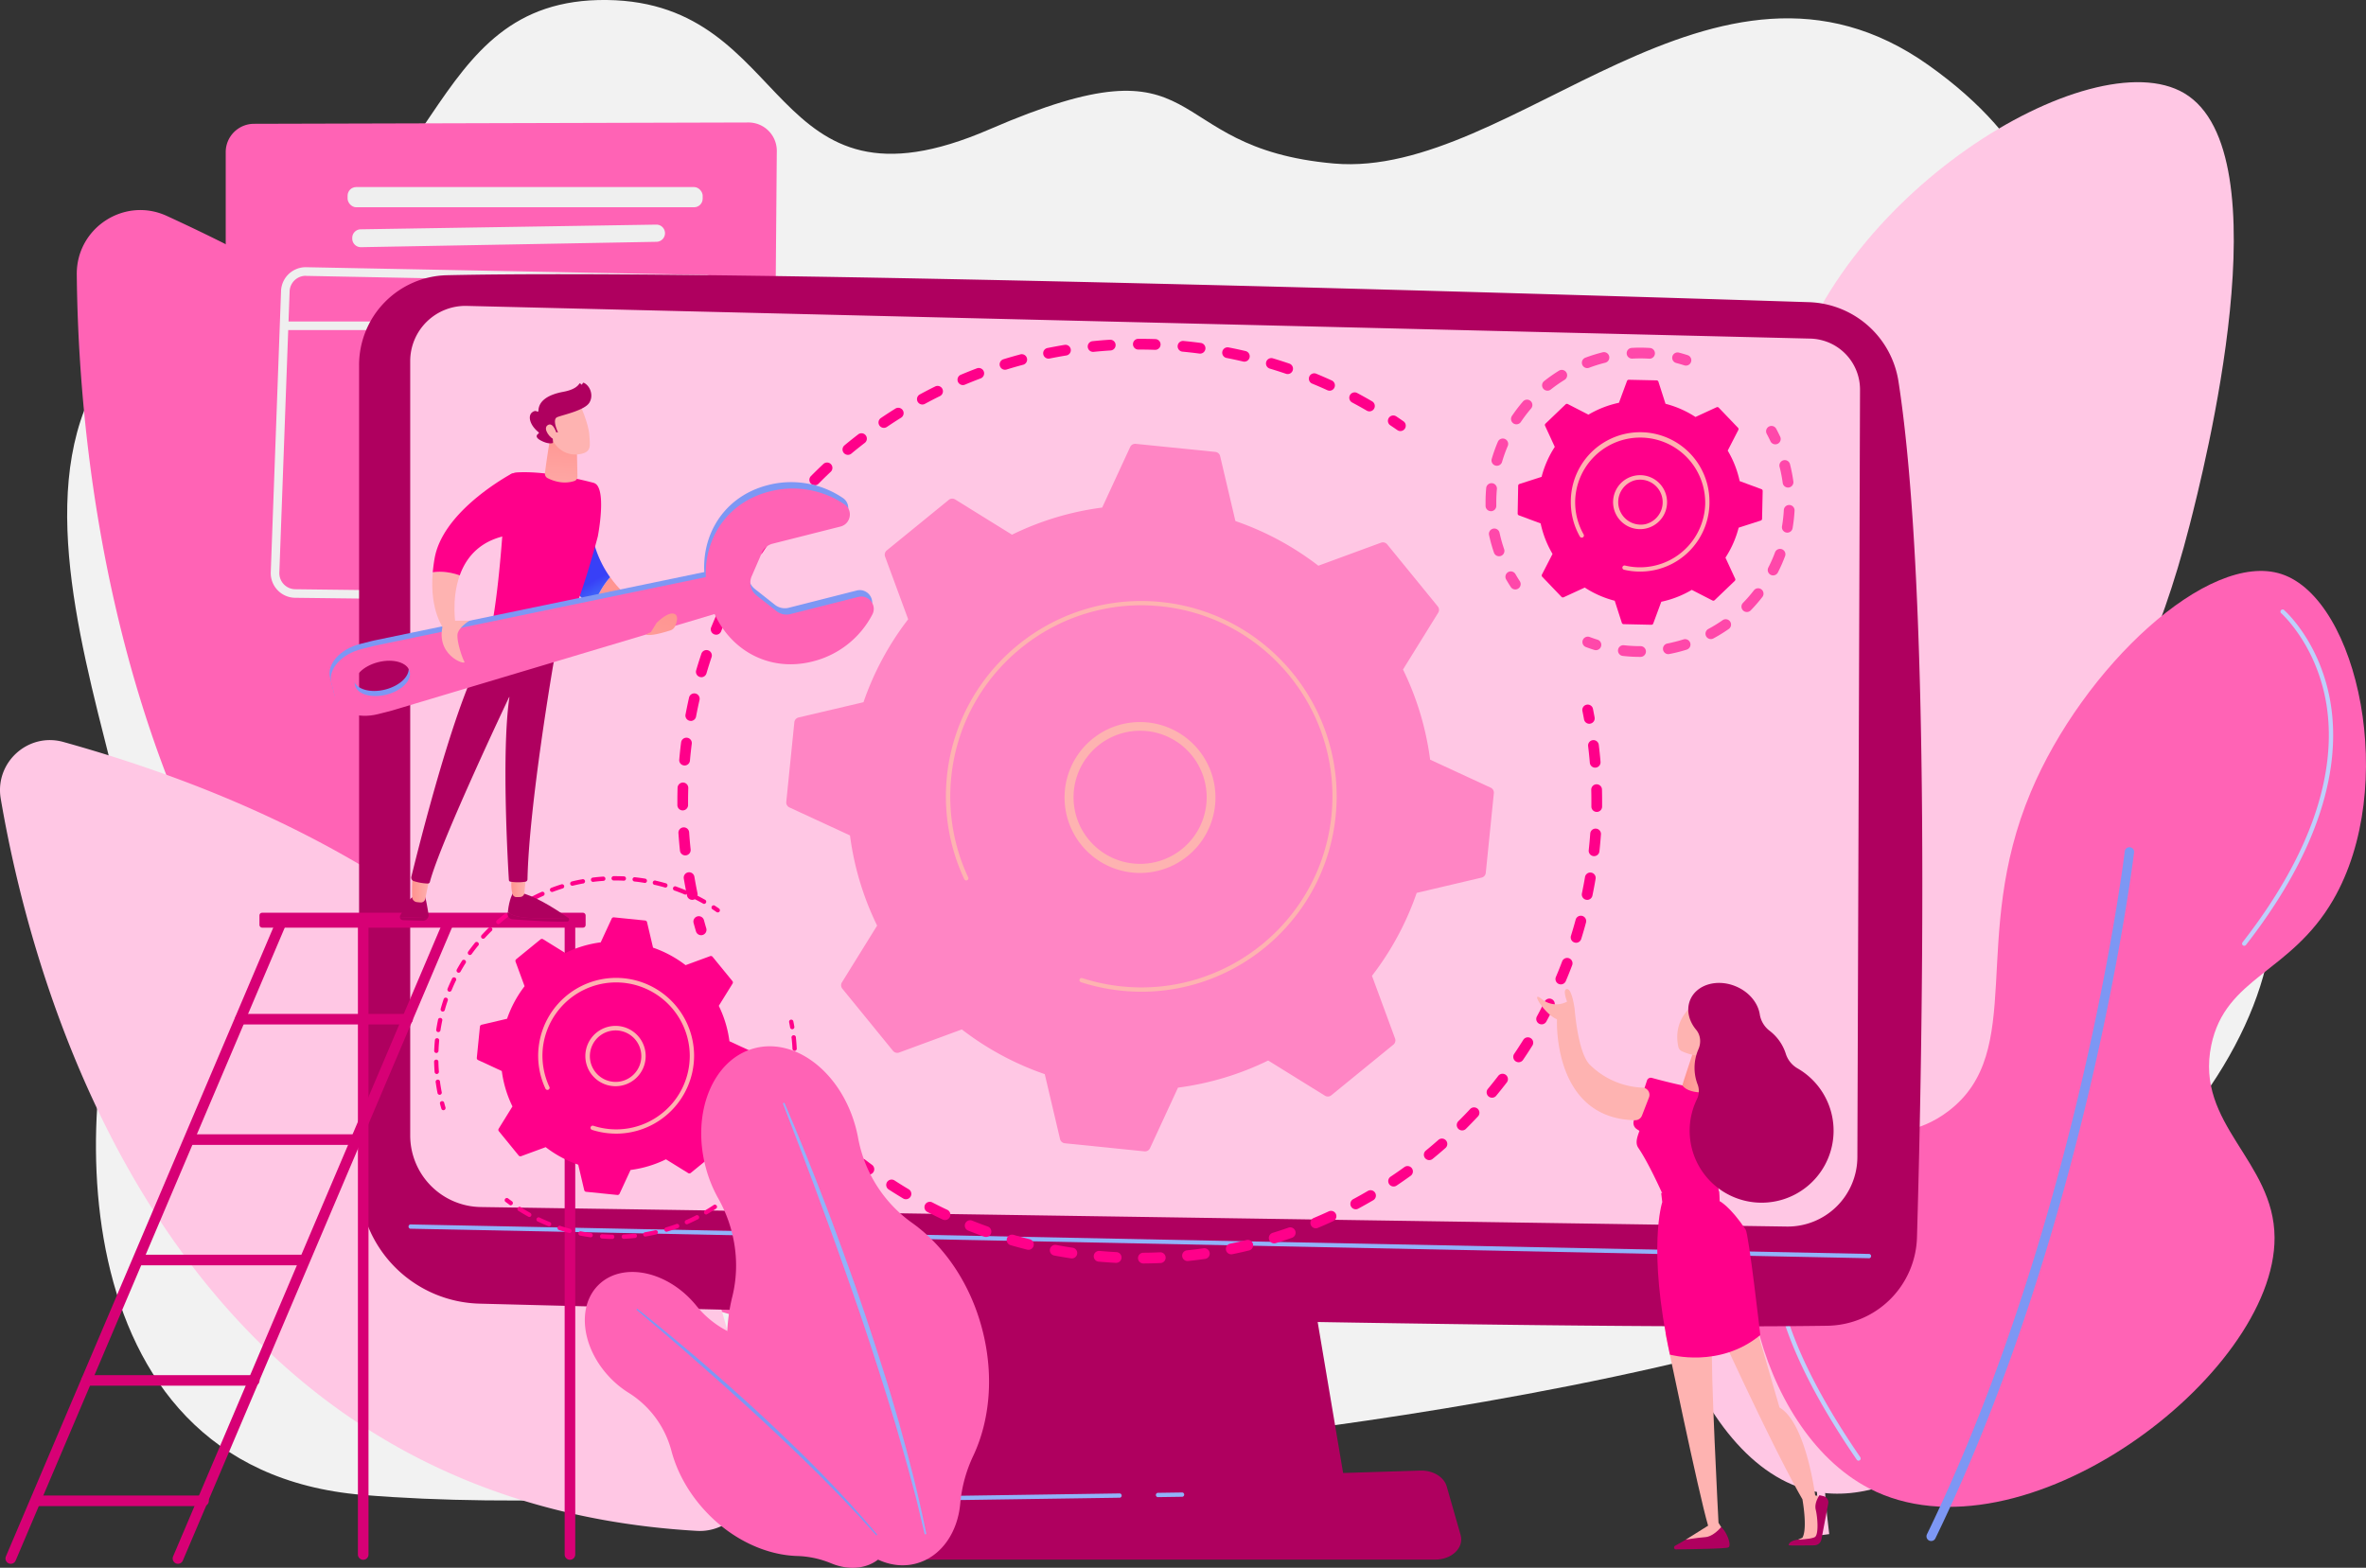 <svg xmlns="http://www.w3.org/2000/svg" xmlns:xlink="http://www.w3.org/1999/xlink" viewBox="0 0 2151.39 1425.72"><rect x="0" y="0" width="2151.39" height="1425.72" fill="#333333" stroke="none"/><defs><style>.cls-1{fill:#f2f2f2;}.cls-2{fill:#ff63b5;}.cls-3{fill:#ffc7e4;}.cls-4{fill:#7d97f4;}.cls-5{fill:#bdd0fb;}.cls-6{fill:#efefef;}.cls-7{fill:#af005f;}.cls-8{fill:#91b3fa;}.cls-9{fill:#d70075;}.cls-10{fill:#ff008a;}.cls-11{fill:#ff85c4;}.cls-12{fill:url(#linear-gradient);}.cls-13{fill:url(#linear-gradient-2);}.cls-14{fill:url(#linear-gradient-3);}.cls-15{opacity:0.64;}.cls-16{fill:url(#linear-gradient-4);}.cls-17{fill:url(#linear-gradient-5);}.cls-18{fill:url(#linear-gradient-6);}.cls-19{fill:url(#linear-gradient-7);}.cls-20{fill:url(#linear-gradient-8);}.cls-21{fill:url(#linear-gradient-9);}.cls-22{fill:url(#linear-gradient-10);}.cls-23{fill:url(#linear-gradient-11);}.cls-24{fill:url(#linear-gradient-12);}.cls-25{fill:url(#linear-gradient-13);}.cls-26{fill:url(#linear-gradient-14);}.cls-27{fill:url(#linear-gradient-15);}.cls-28{fill:url(#linear-gradient-16);}.cls-29{fill:url(#linear-gradient-17);}.cls-30{fill:url(#linear-gradient-18);}.cls-31{fill:url(#linear-gradient-19);}.cls-32{fill:url(#linear-gradient-20);}.cls-33{fill:url(#linear-gradient-21);}</style><linearGradient id="linear-gradient" x1="1399.6" y1="-239.18" x2="1259.6" y2="132.82" gradientUnits="userSpaceOnUse"><stop offset="0" stop-color="#ff928e"></stop><stop offset="1" stop-color="#feb3b1"></stop></linearGradient><linearGradient id="linear-gradient-2" x1="1400.24" y1="-238.94" x2="1260.24" y2="133.06" xlink:href="#linear-gradient"></linearGradient><linearGradient id="linear-gradient-3" x1="1818.21" y1="-840.96" x2="1682.21" y2="-300.96" xlink:href="#linear-gradient"></linearGradient><linearGradient id="linear-gradient-4" x1="1818.22" y1="-840.97" x2="1682.22" y2="-300.97" xlink:href="#linear-gradient"></linearGradient><linearGradient id="linear-gradient-5" x1="688.02" y1="264.39" x2="604.02" y2="720.39" xlink:href="#linear-gradient"></linearGradient><linearGradient id="linear-gradient-6" x1="688.37" y1="264.45" x2="604.36" y2="720.45" xlink:href="#linear-gradient"></linearGradient><linearGradient id="linear-gradient-7" x1="-5470.52" y1="527.79" x2="-5414.32" y2="676.72" gradientTransform="matrix(-1, 0, 0, 1, -4897.99, 0)" xlink:href="#linear-gradient"></linearGradient><linearGradient id="linear-gradient-8" x1="-5466.83" y1="576.47" x2="-5439.44" y2="526.95" gradientTransform="matrix(-1, 0, 0, 1, -4897.99, 0)" gradientUnits="userSpaceOnUse"><stop offset="0" stop-color="#53d8ff"></stop><stop offset="1" stop-color="#3840f7"></stop></linearGradient><linearGradient id="linear-gradient-9" x1="6870.85" y1="805.74" x2="6887.8" y2="805.74" gradientTransform="translate(-6496.2)" xlink:href="#linear-gradient"></linearGradient><linearGradient id="linear-gradient-10" x1="6960.65" y1="804.63" x2="6974.77" y2="804.63" gradientTransform="translate(-6496.2)" xlink:href="#linear-gradient"></linearGradient><linearGradient id="linear-gradient-11" x1="512.22" y1="386" x2="508.72" y2="470" xlink:href="#linear-gradient"></linearGradient><linearGradient id="linear-gradient-12" x1="6251.45" y1="-1723.61" x2="6275.95" y2="-1655.61" gradientTransform="translate(-6496.2)" xlink:href="#linear-gradient"></linearGradient><linearGradient id="linear-gradient-13" x1="6236.95" y1="-1718.39" x2="6261.45" y2="-1650.39" gradientTransform="translate(-6496.2)" xlink:href="#linear-gradient"></linearGradient><linearGradient id="linear-gradient-14" x1="-6629.43" y1="2410.08" x2="-6590.43" y2="2355.08" gradientTransform="matrix(-1, 0, 0, 1, -4897.99, 0)" xlink:href="#linear-gradient"></linearGradient><linearGradient id="linear-gradient-15" x1="-5510.04" y1="542.71" x2="-5453.85" y2="691.63" gradientTransform="matrix(-1, 0, 0, 1, -4897.99, 0)" xlink:href="#linear-gradient"></linearGradient><linearGradient id="linear-gradient-16" x1="-6618.77" y1="2417.64" x2="-6579.77" y2="2362.64" gradientTransform="matrix(-1, 0, 0, 1, -4897.99, 0)" xlink:href="#linear-gradient"></linearGradient><linearGradient id="linear-gradient-17" x1="1848.66" y1="934.24" x2="1770.65" y2="1057.25" xlink:href="#linear-gradient"></linearGradient><linearGradient id="linear-gradient-18" x1="1711.18" y1="909.61" x2="1636.17" y2="1080.63" xlink:href="#linear-gradient"></linearGradient><linearGradient id="linear-gradient-19" x1="59.62" y1="974.55" x2="90.65" y2="974.55" gradientTransform="translate(1470.1)" xlink:href="#linear-gradient"></linearGradient><linearGradient id="linear-gradient-20" x1="1597.12" y1="821.16" x2="1579.78" y2="865.16" xlink:href="#linear-gradient"></linearGradient><linearGradient id="linear-gradient-21" x1="1464.77" y1="805.64" x2="1459.44" y2="854.31" xlink:href="#linear-gradient"></linearGradient></defs><g id="Layer_2" data-name="Layer 2"><g id="Illustration"><path class="cls-1" d="M1033.37,1317.1s741.76-61.71,930.25-270.4,93-389.9-70.13-428.37-195.3-91.46-117.36-174.45,171.38-247-22.57-384.64S1376,163,1213,148.71,1104,29.09,899.71,117.62,723,2.08,551.85,0,407,196.92,220.2,252.49c-319.45,95-50.36,501.9-101.69,614.46s-73.2,468.84,211.22,492.51S1033.37,1317.1,1033.37,1317.1Z"></path><path class="cls-2" d="M69.81,249.59c2.19,228.1,65.25,832.22,660.57,962.91A57.78,57.78,0,0,0,800.07,1163c20.68-170.45,15.74-661.49-648.42-966.65C113.14,178.67,69.4,207.22,69.81,249.59Z"></path><path class="cls-3" d="M.67,726.3C30.77,903.24,155,1364.76,633.8,1392.18a45.47,45.47,0,0,0,48-47.13c-5.15-135-70.14-515.91-624.16-670.3C25.5,665.8-4.92,693.43.67,726.3Z"></path><path class="cls-3" d="M1649.82,1356.33c84.91,17,193.35-75.6,228.29-176.74,36-104.09-30-147.69-29.46-292.12.58-164.06,85.92-188.79,142.38-409.94,12.73-49.89,86.44-338.63-4.91-392.76-84.47-50-321.72,93.58-363.31,277.39-29.65,131.07,62,186.1,27,338.75-30.72,134-111.45,135.89-142.38,265.12C1469.79,1123.35,1538.32,1334,1649.82,1356.33Z"></path><path class="cls-3" d="M1656,1396.08c-22.89-176.77,21.77-449.48,63.26-647.13,44.92-214,95.91-388.54,96.42-390.28l7.07,2.07c-.51,1.74-51.43,176-96.29,389.77-41.37,197.08-85.91,468.89-63.15,644.62Z"></path><path class="cls-2" d="M1699.46,1353.44c-104.67-54.54-140.5-241.83-81-302.7,40.2-41.12,97.86,2.14,153.48-40.5,71-54.43,18.78-157,74.61-289.9,47.51-113.15,161.49-220.22,228.09-198.25,69.71,23,106.43,193.62,46.89,296.3-38.72,66.78-98,70.06-110.84,132.17-14.92,72.06,57.16,104.93,57.55,174.79C2069,1250.85,1837.94,1425.59,1699.46,1353.44Z"></path><path class="cls-4" d="M1756,1401.4a4.25,4.25,0,0,1-3.83-6.12c138.77-286,179.46-617.68,179.86-621a4.26,4.26,0,1,1,8.46,1c-.39,3.33-41.26,336.48-180.65,623.71A4.27,4.27,0,0,1,1756,1401.4Z"></path><path class="cls-5" d="M2040.66,860.1a1.95,1.95,0,0,1-1.54-3.15c79.38-101.89,84.54-178,74.89-223.89-10.41-49.53-39.73-75.37-40-75.63a2,2,0,0,1,2.56-2.95c1.24,1.08,30.61,27,41.29,77.78,9.82,46.7,4.67,124-75.63,227.09A2,2,0,0,1,2040.66,860.1Z"></path><path class="cls-5" d="M1690,1328.38a2,2,0,0,1-1.62-.84c-67.29-98.22-90.25-174.11-68.22-225.55,19.58-45.71,69-54.22,69.52-54.3a2,2,0,1,1,.63,3.85c-.48.08-47.87,8.29-66.57,52-21.44,50.13,1.39,124.74,67.87,221.75a2,2,0,0,1-1.61,3.05Z"></path><path class="cls-2" d="M677,594.68h-446a25.75,25.75,0,0,1-25.75-25.75V138.34A25.74,25.74,0,0,1,231,112.59l449.52-1.21a25.75,25.75,0,0,1,25.82,25.89l-3.57,431.8A25.74,25.74,0,0,1,677,594.68Z"></path><path class="cls-2" d="M655.15,144.34l-398.76,2.45a26.13,26.13,0,0,0-26,26.25l2.78,362.16a26.14,26.14,0,0,0,25.65,26l387.44,7.07a26.13,26.13,0,0,0,26.6-25.76l8.54-371.68A26.13,26.13,0,0,0,655.15,144.34Z"></path><rect class="cls-6" x="316.07" y="170.11" width="322.87" height="18.38" rx="7.82"></rect><path class="cls-6" d="M604.66,212.5h0a7.82,7.82,0,0,1-7.66,7.4l-268.7,4.89a7.82,7.82,0,0,1-8-7.81v-.64a7.8,7.8,0,0,1,7.69-7.81l268.7-4.26A7.81,7.81,0,0,1,604.66,212.5Z"></path><path class="cls-6" d="M632.08,548h-.27l-363.42-4.37a22.45,22.45,0,0,1-22.2-22.89L255.54,265a22.47,22.47,0,0,1,22.9-22l362.8,7.06a22.5,22.5,0,0,1,22,22.86V273l-8.72,253A22.52,22.52,0,0,1,632.08,548ZM278,250.82a14.66,14.66,0,0,0-14.65,14.38L254,521a14.65,14.65,0,0,0,14.48,14.86l363.43,4.36a14.63,14.63,0,0,0,14.83-14.39l8.72-253a14.67,14.67,0,0,0-14.37-14.88l-362.8-7.06Z"></path><path class="cls-6" d="M654.66,300.16H258.86a3.91,3.91,0,1,1,0-7.81h395.8a3.91,3.91,0,0,1,0,7.81Z"></path><polygon class="cls-7" points="883.14 1070.35 850.93 1359.21 1224.6 1359.21 1175.93 1070.35 883.14 1070.35"></polygon><path class="cls-7" d="M1305.09,1418.31H758.2c-14.86,0-26-10.58-23.15-21.94l7-27.75c2.11-8.35,11.29-14.48,22.2-14.82l527.23-16.45c11.39-.36,21.48,5.69,24,14.37l12.65,44.2C1331.4,1407.41,1320.19,1418.31,1305.09,1418.31Z"></path><path class="cls-7" d="M326.51,332v741.14a112.44,112.44,0,0,0,109.54,112.4c270.7,7,967.91,23.9,1225.6,20.1a82.73,82.73,0,0,0,81.45-80.37c5-172.17,13-586.2-16.83-778.42a85.13,85.13,0,0,0-81.4-72.05c-226.81-7.26-980.9-30.3-1238.46-24.51A81.71,81.71,0,0,0,326.51,332Z"></path><path class="cls-3" d="M373,328.41v704.14a65.14,65.14,0,0,0,64.17,65.13l1187.39,17.75a63.39,63.39,0,0,0,64.34-63.15l2.41-697.84a46.36,46.36,0,0,0-45.24-46.52L424.48,278.19A50.24,50.24,0,0,0,373,328.41Z"></path><path class="cls-8" d="M1699.74,1144.25h0L373,1117.39a2,2,0,0,1,.08-3.9l1326.72,26.85a2,2,0,0,1,0,3.91Z"></path><path class="cls-8" d="M1052.6,1361.49a2,2,0,0,1,0-3.91l22.6-.33h0a2,2,0,0,1,0,3.91l-22.59.33Z"></path><path class="cls-8" d="M755.3,1403.18a1.63,1.63,0,0,1-.31,0,2,2,0,0,1-1.62-2.23l3.22-20.19a22.69,22.69,0,0,1,22.11-19.14l239.63-3.51a2,2,0,0,1,.06,3.91l-239.63,3.5a18.8,18.8,0,0,0-18.31,15.86l-3.22,20.18A2,2,0,0,1,755.3,1403.18Z"></path><path class="cls-9" d="M518.25,1418.47a4.82,4.82,0,0,1-4.81-4.81V838.31a4.82,4.82,0,0,1,9.63,0v575.35A4.82,4.82,0,0,1,518.25,1418.47Z"></path><path class="cls-9" d="M330.27,1418.47a4.82,4.82,0,0,1-4.82-4.81V838.31a4.82,4.82,0,0,1,9.63,0v575.35A4.81,4.81,0,0,1,330.27,1418.47Z"></path><path class="cls-9" d="M9.79,1422.12a4.83,4.83,0,0,1-4.43-6.7l246.15-579a4.81,4.81,0,1,1,8.86,3.77l-246.15,579A4.81,4.81,0,0,1,9.79,1422.12Z"></path><path class="cls-9" d="M161.83,1422.12a4.83,4.83,0,0,1-4.43-6.7l246.15-579a4.81,4.81,0,1,1,8.86,3.77l-246.15,579A4.81,4.81,0,0,1,161.83,1422.12Z"></path><rect class="cls-9" x="235.92" y="830.04" width="296.59" height="13.57" rx="2.35"></rect><path class="cls-9" d="M370.79,931.66H218.3a4.82,4.82,0,0,1,0-9.63H370.79a4.82,4.82,0,0,1,0,9.63Z"></path><rect class="cls-9" x="171.51" y="1031.53" width="152.49" height="9.63"></rect><rect class="cls-9" x="126.22" y="1141.04" width="152.49" height="9.63"></rect><path class="cls-9" d="M231.2,1260.16H78.71a4.81,4.81,0,1,1,0-9.62H231.2a4.81,4.81,0,1,1,0,9.62Z"></path><path class="cls-9" d="M185.28,1369.67H32.79a4.82,4.82,0,0,1,0-9.63H185.28a4.82,4.82,0,0,1,0,9.63Z"></path><path class="cls-10" d="M637.52,850.48a4.88,4.88,0,0,1-4.68-3.51c-.75-2.52-1.46-5.05-2.16-7.6a4.88,4.88,0,0,1,9.42-2.57c.68,2.48,1.38,5,2.11,7.42a4.9,4.9,0,0,1-3.31,6.06A4.75,4.75,0,0,1,637.52,850.48Z"></path><path class="cls-10" d="M629.47,818.33a4.89,4.89,0,0,1-4.78-3.89c-1.07-5.14-2.05-10.36-2.92-15.51a4.88,4.88,0,1,1,9.63-1.63c.85,5,1.81,10.13,2.85,15.15a4.92,4.92,0,0,1-4.78,5.88Zm-6.34-40.43a4.88,4.88,0,0,1-4.85-4.37c-.56-5.2-1-10.49-1.38-15.72a4.89,4.89,0,1,1,9.75-.67c.35,5.11.8,10.28,1.34,15.36a4.89,4.89,0,0,1-4.34,5.37ZM620.81,737a4.88,4.88,0,0,1-4.88-4.85c0-1.07,0-2.14,0-3.2,0-4.17.06-8.4.18-12.58a4.94,4.94,0,0,1,5-4.73,4.88,4.88,0,0,1,4.74,5c-.12,4.08-.19,8.21-.19,12.29,0,1,0,2.09,0,3.13a4.89,4.89,0,0,1-4.85,4.92Zm1.69-40.89-.44,0a4.88,4.88,0,0,1-4.43-5.3c.47-5.22,1-10.49,1.7-15.68a4.88,4.88,0,1,1,9.69,1.23c-.65,5.07-1.21,10.22-1.66,15.32A4.89,4.89,0,0,1,622.5,696.15Zm5.63-40.52a4.76,4.76,0,0,1-.91-.09,4.88,4.88,0,0,1-3.89-5.7c1-5.14,2.06-10.33,3.22-15.44a4.88,4.88,0,1,1,9.52,2.17c-1.14,5-2.2,10.07-3.14,15.08A4.9,4.9,0,0,1,628.13,655.63Zm9.58-39.77a5.12,5.12,0,0,1-1.38-.2,4.89,4.89,0,0,1-3.3-6.06c1.47-5,3.07-10.09,4.73-15.05a4.88,4.88,0,1,1,9.26,3.1c-1.63,4.85-3.18,9.79-4.62,14.7A4.9,4.9,0,0,1,637.71,615.86Zm13.47-38.64a4.87,4.87,0,0,1-4.52-6.71c2-4.87,4.06-9.77,6.22-14.55a4.88,4.88,0,1,1,8.9,4c-2.1,4.67-4.15,9.45-6.07,14.2A4.89,4.89,0,0,1,651.18,577.22Zm17.27-37.17a4.75,4.75,0,0,1-2.27-.57,4.87,4.87,0,0,1-2-6.59c2.44-4.64,5-9.3,7.63-13.85a4.88,4.88,0,0,1,8.46,4.87c-2.56,4.44-5.06,9-7.45,13.53A4.88,4.88,0,0,1,668.45,540.05Zm20.85-35.27a4.88,4.88,0,0,1-4.07-7.57c2.88-4.37,5.89-8.75,8.95-13a4.88,4.88,0,0,1,7.94,5.68c-3,4.17-5.93,8.45-8.74,12.72A4.89,4.89,0,0,1,689.3,504.78Zm24.22-33a4.89,4.89,0,0,1-3.79-8c3.3-4.07,6.72-8.13,10.18-12.07a4.88,4.88,0,1,1,7.35,6.43c-3.38,3.86-6.73,7.82-10,11.79A4.86,4.86,0,0,1,713.52,471.76Zm27.34-30.48a4.88,4.88,0,0,1-3.48-8.32c3.7-3.73,7.5-7.43,11.31-11a4.88,4.88,0,1,1,6.68,7.12c-3.72,3.49-7.44,7.11-11,10.75A4.87,4.87,0,0,1,740.86,441.28ZM771,413.64a4.88,4.88,0,0,1-3.12-8.64c4-3.35,8.18-6.66,12.32-9.85a4.89,4.89,0,1,1,5.95,7.75c-4,3.11-8.09,6.34-12,9.61A4.83,4.83,0,0,1,771,413.64Zm32.72-24.55a4.88,4.88,0,0,1-2.74-8.93c4.34-2.94,8.78-5.83,13.22-8.59a4.88,4.88,0,0,1,5.16,8.29c-4.33,2.7-8.67,5.52-12.91,8.39A4.92,4.92,0,0,1,803.75,389.09Zm441.5-15a4.86,4.86,0,0,1-2.45-.67c-4.42-2.57-9-5.09-13.47-7.5a4.89,4.89,0,0,1,4.6-8.62c4.62,2.47,9.26,5.05,13.78,7.69a4.88,4.88,0,0,1-2.46,9.1ZM838.7,367.86a4.88,4.88,0,0,1-2.33-9.17c4.61-2.5,9.31-4.94,14-7.25a4.88,4.88,0,1,1,4.32,8.76c-4.56,2.25-9.16,4.63-13.66,7.07A4.88,4.88,0,0,1,838.7,367.86Zm370.21-12.58a4.89,4.89,0,0,1-2-.44c-4.63-2.12-9.39-4.18-14.14-6.13a4.89,4.89,0,0,1,3.72-9c4.86,2,9.73,4.12,14.48,6.29a4.88,4.88,0,0,1-2,9.32Zm-333.37-5.1a4.88,4.88,0,0,1-1.89-9.38c4.8-2,9.72-4,14.62-5.83a4.88,4.88,0,1,1,3.44,9.14c-4.78,1.8-9.58,3.71-14.28,5.69A4.83,4.83,0,0,1,875.54,350.18Zm295.34-10a4.8,4.8,0,0,1-1.57-.27c-4.85-1.65-9.79-3.23-14.68-4.7a4.88,4.88,0,1,1,2.8-9.35c5,1.5,10.07,3.12,15,4.81a4.89,4.89,0,0,1-1.58,9.51Zm-257-3.93a4.88,4.88,0,0,1-1.44-9.55c5-1.55,10.12-3,15.16-4.37a4.89,4.89,0,1,1,2.52,9.44c-4.92,1.31-9.9,2.74-14.8,4.26A4.85,4.85,0,0,1,913.93,336.23Zm217.62-7.36a4.76,4.76,0,0,1-1.12-.13c-5-1.16-10-2.25-15.08-3.23a4.88,4.88,0,1,1,1.87-9.58c5.15,1,10.34,2.11,15.43,3.31a4.88,4.88,0,0,1-1.1,9.63Zm-178-2.75a4.88,4.88,0,0,1-1-9.67c5.13-1,10.36-2,15.52-2.84a4.88,4.88,0,1,1,1.58,9.64c-5.05.82-10.15,1.75-15.16,2.77A4.57,4.57,0,0,1,953.57,326.12Zm137.71-4.6a4.82,4.82,0,0,1-.65,0c-5.06-.67-10.21-1.26-15.32-1.74a4.88,4.88,0,0,1,.92-9.72c5.23.49,10.51,1.09,15.69,1.78a4.88,4.88,0,0,1-.64,9.72ZM994,320a4.88,4.88,0,0,1-.49-9.74c5.19-.53,10.48-1,15.72-1.3a4.88,4.88,0,0,1,.62,9.75c-5.12.32-10.29.75-15.36,1.26A4,4,0,0,1,994,320Zm56.46-1.86h-.17c-4.78-.16-9.61-.25-14.36-.25h-1.06a4.89,4.89,0,0,1,0-9.77H1036c4.86,0,9.81.09,14.7.25a4.89,4.89,0,0,1-.17,9.77Z"></path><path class="cls-10" d="M1273.36,392a4.87,4.87,0,0,1-2.78-.88q-3.16-2.19-6.38-4.34a4.88,4.88,0,1,1,5.43-8.12q3.28,2.19,6.52,4.45a4.88,4.88,0,0,1-2.79,8.89Z"></path><path class="cls-10" d="M1445.16,658.2a4.88,4.88,0,0,1-4.8-4c-.46-2.53-.95-5.06-1.46-7.57a4.88,4.88,0,1,1,9.57-2c.52,2.58,1,5.16,1.5,7.76a4.88,4.88,0,0,1-3.93,5.68A4.37,4.37,0,0,1,1445.16,658.2Z"></path><path class="cls-10" d="M1039.67,1149a4.88,4.88,0,0,1,0-9.76c5,0,10.12-.17,15.15-.39a4.88,4.88,0,1,1,.43,9.76c-5.15.22-10.37.36-15.51.39Zm-24.93-.57h-.26c-2.37-.13-4.74-.27-7.12-.44-2.8-.19-5.6-.41-8.38-.66a4.88,4.88,0,1,1,.87-9.73q4.08.36,8.19.65,3.48.24,7,.42a4.88,4.88,0,0,1-.25,9.76Zm65.13-1.65a4.88,4.88,0,0,1-.5-9.74c5-.52,10.08-1.14,15.05-1.85a4.88,4.88,0,1,1,1.37,9.67c-5.09.72-10.27,1.36-15.41,1.89Zm-105.23-2.37a4.37,4.37,0,0,1-.72-.06c-5.12-.76-10.28-1.63-15.32-2.57a4.88,4.88,0,1,1,1.8-9.6c4.92.92,10,1.77,15,2.51a4.89,4.89,0,0,1-.72,9.72Zm145-3.74a4.88,4.88,0,0,1-1-9.67c4.94-1,9.91-2.12,14.8-3.31a4.88,4.88,0,0,1,2.3,9.49c-5,1.22-10.09,2.36-15.15,3.39A4.73,4.73,0,0,1,1119.67,1140.68Zm-184.54-4.13a4.89,4.89,0,0,1-1.19-.14c-5-1.26-10.06-2.62-15-4.05a4.88,4.88,0,1,1,2.72-9.38c4.82,1.4,9.75,2.73,14.65,4a4.88,4.88,0,0,1-1.18,9.62Zm223.56-5.84a4.88,4.88,0,0,1-1.44-9.55c4.8-1.48,9.64-3.06,14.37-4.72a4.88,4.88,0,1,1,3.22,9.22c-4.85,1.69-9.8,3.32-14.71,4.84A5.17,5.17,0,0,1,1158.69,1130.71Zm-262.13-5.82a5,5,0,0,1-1.64-.28c-4.85-1.73-9.74-3.58-14.53-5.49a4.88,4.88,0,0,1,3.62-9.07c4.68,1.87,9.45,3.67,14.19,5.36a4.88,4.88,0,0,1-1.64,9.48Zm299.92-7.87a4.88,4.88,0,0,1-1.88-9.39c4.63-1.93,9.29-4,13.85-6.1a4.89,4.89,0,0,1,4.1,8.87c-4.67,2.16-9.44,4.26-14.18,6.24A4.87,4.87,0,0,1,1196.48,1117Zm-337.16-7.5a5,5,0,0,1-2.08-.46c-4.67-2.2-9.36-4.52-13.92-6.88a4.88,4.88,0,1,1,4.48-8.67c4.46,2.3,9,4.56,13.6,6.71a4.88,4.88,0,0,1-2.08,9.3Zm373.47-9.8a4.89,4.89,0,0,1-2.31-9.19c4.43-2.38,8.87-4.87,13.21-7.41a4.88,4.88,0,1,1,4.93,8.42c-4.44,2.6-9,5.16-13.52,7.6A4.92,4.92,0,0,1,1232.79,1099.72Zm-409-9.12a4.87,4.87,0,0,1-2.5-.69c-4.42-2.64-8.86-5.4-13.19-8.2a4.88,4.88,0,0,1,5.31-8.2c4.23,2.74,8.56,5.44,12.88,8a4.88,4.88,0,0,1-2.5,9.08ZM1267.28,1079a4.89,4.89,0,0,1-2.72-9c4.17-2.78,8.35-5.7,12.44-8.66a4.88,4.88,0,1,1,5.72,7.92c-4.18,3-8.46,6-12.73,8.86A4.85,4.85,0,0,1,1267.28,1079Zm32.33-24a4.88,4.88,0,0,1-3.09-8.66c3.88-3.18,7.77-6.49,11.55-9.83a4.89,4.89,0,0,1,6.46,7.33c-3.87,3.41-7.85,6.8-11.83,10.05A4.81,4.81,0,0,1,1299.61,1055Zm29.9-27a4.89,4.89,0,0,1-3.45-8.35c3.58-3.55,7.13-7.22,10.56-10.89a4.89,4.89,0,1,1,7.14,6.67c-3.52,3.76-7.15,7.51-10.81,11.15A4.85,4.85,0,0,1,1329.51,1028Zm27.16-29.75a4.89,4.89,0,0,1-3.76-8c3.22-3.89,6.4-7.88,9.46-11.87a4.89,4.89,0,0,1,7.75,6c-3.13,4.08-6.39,8.17-9.69,12.15A4.9,4.9,0,0,1,1356.67,998.26ZM1380.84,966a4.89,4.89,0,0,1-4-7.62c2.83-4.18,5.61-8.47,8.28-12.74a4.88,4.88,0,0,1,8.28,5.17c-2.72,4.37-5.57,8.76-8.47,13A4.86,4.86,0,0,1,1380.84,966Zm20.94-34.46a4.88,4.88,0,0,1-4.28-7.21c2.4-4.43,4.75-9,7-13.49a4.88,4.88,0,0,1,8.75,4.34c-2.3,4.63-4.71,9.28-7.17,13.81A4.89,4.89,0,0,1,1401.78,931.55Zm17.5-36.35a4.87,4.87,0,0,1-4.5-6.78c2-4.65,3.87-9.4,5.66-14.12a4.88,4.88,0,0,1,9.13,3.46c-1.83,4.84-3.78,9.7-5.79,14.46A4.89,4.89,0,0,1,1419.28,895.2Zm13.85-37.86a4.88,4.88,0,0,1-4.66-6.33c1.5-4.81,2.92-9.71,4.24-14.56a4.88,4.88,0,1,1,9.42,2.55c-1.34,5-2.8,10-4.34,14.91A4.88,4.88,0,0,1,1433.13,857.34Zm10.09-39a4.88,4.88,0,0,1-4.79-5.87c1-4.94,2-10,2.81-14.91a4.88,4.88,0,0,1,9.63,1.63c-.86,5.07-1.83,10.21-2.88,15.26A4.88,4.88,0,0,1,1443.22,818.36Zm6.26-39.78-.53,0a4.89,4.89,0,0,1-4.33-5.38c.54-5,1-10.06,1.37-15.1a4.88,4.88,0,0,1,9.74.7c-.37,5.16-.84,10.36-1.4,15.46A4.88,4.88,0,0,1,1449.48,778.58Zm2.43-40.2h-.06a4.88,4.88,0,0,1-4.82-4.94c0-1.77,0-3.54,0-5.3q0-4.95-.12-9.88a4.88,4.88,0,0,1,9.76-.23q.12,5,.12,10.11c0,1.81,0,3.61,0,5.42A4.89,4.89,0,0,1,1451.91,738.38Zm-1.43-40.25a4.88,4.88,0,0,1-4.86-4.48c-.42-5-.94-10.09-1.55-15.09a4.88,4.88,0,1,1,9.69-1.17c.63,5.11,1.16,10.31,1.59,15.44a4.89,4.89,0,0,1-4.46,5.28Z"></path><path class="cls-10" d="M790.07,1068.21a4.91,4.91,0,0,1-2.9-1q-3.18-2.35-6.31-4.75a4.88,4.88,0,0,1,5.94-7.75c2,1.56,4.1,3.11,6.17,4.63a4.89,4.89,0,0,1-2.9,8.82Z"></path><path class="cls-11" d="M812,955.63a5,5,0,0,0,5.59,1.53l57-21A264.59,264.59,0,0,0,950,976.83l13.9,59.05a5,5,0,0,0,4.35,3.82l72.44,7.34a5,5,0,0,0,5-2.87l25.46-55.07a264.54,264.54,0,0,0,82-24.67l51.62,32a5,5,0,0,0,5.78-.37L1267,950a5,5,0,0,0,1.53-5.59l-21-57A264.31,264.31,0,0,0,1288.19,812l59-13.9a5,5,0,0,0,3.82-4.35l7.34-72.44a5,5,0,0,0-2.87-5l-55.07-25.46a264,264,0,0,0-24.67-82l32-51.62a5,5,0,0,0-.38-5.77l-46-56.42a5,5,0,0,0-5.58-1.53l-57,20.95a264.81,264.81,0,0,0-75.43-40.62l-13.89-59.05a5,5,0,0,0-4.35-3.82l-72.45-7.34a5,5,0,0,0-5,2.87l-25.45,55.07a264,264,0,0,0-82,24.67L868.51,454.2a5,5,0,0,0-5.78.37l-56.42,46a5,5,0,0,0-1.52,5.59l21,57a264.31,264.31,0,0,0-40.62,75.43l-59.06,13.89a5,5,0,0,0-3.82,4.36l-7.33,72.44a5,5,0,0,0,2.87,5l55.06,25.46a264.54,264.54,0,0,0,24.67,82l-32,51.61a5,5,0,0,0,.38,5.78Z"></path><path class="cls-12" d="M1036.51,793.86a68.61,68.61,0,1,1,10.14-.74h0A69.49,69.49,0,0,1,1036.51,793.86Zm.27-129.33a61.87,61.87,0,0,0-9,.66,60.53,60.53,0,1,0,9-.66Z"></path><path class="cls-13" d="M1037.9,901.88a180,180,0,0,1-18-.92h0a179.09,179.09,0,0,1-37-7.76,2,2,0,0,1-1.35-1.85,1.81,1.81,0,0,1,.1-.61,2,2,0,0,1,2.46-1.25,174.66,174.66,0,0,0,36.21,7.58c95.33,9.66,180.71-60,190.37-155.34a175.75,175.75,0,0,0,.89-17.68c0-88-66.86-163.64-156.24-172.7-95.34-9.65-180.72,60-190.37,155.35A173.82,173.82,0,0,0,880.41,798a1.87,1.87,0,0,1,.19.83,2,2,0,0,1-3.72.83A177.63,177.63,0,0,1,861,706.31c9.87-97.46,97.2-168.7,194.65-158.84,91.39,9.26,159.74,86.62,159.76,176.58a177.8,177.8,0,0,1-.92,18.07C1205.26,833.52,1127.87,901.88,1037.9,901.88Z"></path><path class="cls-10" d="M1421.84,543.15l19.17-8.83a91.64,91.64,0,0,0,27.25,12l6.45,20.08a1.73,1.73,0,0,0,1.61,1.21l25.31.55a1.73,1.73,0,0,0,1.66-1.14l7.31-19.78a92.11,92.11,0,0,0,27.75-10.81l18.77,9.65a1.73,1.73,0,0,0,2-.29l18.28-17.51a1.74,1.74,0,0,0,.38-2l-8.83-19.16a91.93,91.93,0,0,0,12-27.26l20.09-6.45a1.73,1.73,0,0,0,1.2-1.61l.55-25.31a1.73,1.73,0,0,0-1.14-1.66l-19.78-7.31A92.11,92.11,0,0,0,1571,409.79l9.65-18.77a1.73,1.73,0,0,0-.29-2l-17.51-18.28a1.74,1.74,0,0,0-2-.37l-19.16,8.83a91.7,91.7,0,0,0-27.26-12l-6.44-20.08a1.75,1.75,0,0,0-1.62-1.21l-25.31-.55a1.74,1.74,0,0,0-1.66,1.14l-7.3,19.78a92.07,92.07,0,0,0-27.76,10.81l-18.76-9.65a1.75,1.75,0,0,0-2,.29l-18.28,17.51a1.74,1.74,0,0,0-.37,2l8.83,19.16a91.7,91.7,0,0,0-12,27.26l-20.08,6.45a1.73,1.73,0,0,0-1.21,1.61L1380,467a1.73,1.73,0,0,0,1.13,1.66L1400.9,476a92.11,92.11,0,0,0,10.81,27.75l-9.65,18.77a1.73,1.73,0,0,0,.29,2l17.51,18.28A1.74,1.74,0,0,0,1421.84,543.15Z"></path><path class="cls-14" d="M1491.33,481.2a24.54,24.54,0,1,1,5.51-.63h0A24.08,24.08,0,0,1,1491.33,481.2Zm.05-45a20.74,20.74,0,0,0-4.6.52,20.53,20.53,0,0,0,9.19,40h0a20.53,20.53,0,0,0-4.59-40.53Z"></path><g class="cls-15"><path class="cls-10" d="M1377.85,536.05a4.86,4.86,0,0,1-4.08-2.21c-1.47-2.24-2.9-4.56-4.24-6.89a4.88,4.88,0,1,1,8.46-4.87c1.25,2.17,2.58,4.33,3.94,6.41a4.88,4.88,0,0,1-4.08,7.56Z"></path><path class="cls-10" d="M1363.07,505.86a4.89,4.89,0,0,1-4.62-3.3,143.23,143.23,0,0,1-4.09-14.34l-.34-1.53a4.88,4.88,0,1,1,9.53-2.09l.33,1.44a132.22,132.22,0,0,0,3.81,13.35,4.87,4.87,0,0,1-4.62,6.47Zm-7.38-41a4.88,4.88,0,0,1-4.88-4.76c0-1.15,0-2.31,0-3.46,0-4.33.2-8.72.6-13a4.89,4.89,0,0,1,9.73.91c-.38,4-.57,8.09-.57,12.12,0,1.07,0,2.15,0,3.22a4.87,4.87,0,0,1-4.76,5Zm5.42-41.29a5.06,5.06,0,0,1-1.38-.2,4.88,4.88,0,0,1-3.31-6.06,142.8,142.8,0,0,1,5.56-15.53,4.89,4.89,0,1,1,9,3.83,132.2,132.2,0,0,0-5.18,14.45A4.88,4.88,0,0,1,1361.11,423.57Zm17.69-37.7a4.88,4.88,0,0,1-4-7.61,143,143,0,0,1,10-13.12,4.88,4.88,0,0,1,7.41,6.36,132.64,132.64,0,0,0-9.29,12.21A4.89,4.89,0,0,1,1378.8,385.87Zm28.26-30.59a4.88,4.88,0,0,1-3-8.7,140.22,140.22,0,0,1,13.49-9.47,4.88,4.88,0,0,1,5.13,8.31,131.42,131.42,0,0,0-12.55,8.8A4.79,4.79,0,0,1,1407.06,355.28Zm36.21-20.53a4.89,4.89,0,0,1-1.73-9.46,142.75,142.75,0,0,1,15.74-4.91,4.88,4.88,0,0,1,2.36,9.48,130.15,130.15,0,0,0-14.65,4.57A5,5,0,0,1,1443.27,334.75Zm56.67-8.57h-.31c-2.69-.16-5.43-.25-8.13-.25-2.41,0-4.82.07-7.21.2a4.88,4.88,0,0,1-.55-9.75c2.58-.14,5.18-.25,7.76-.22,2.9,0,5.85.1,8.74.28a4.88,4.88,0,0,1-.3,9.75Z"></path><path class="cls-10" d="M1533,332.48a4.61,4.61,0,0,1-1.5-.24c-2.37-.76-4.8-1.47-7.23-2.11a4.88,4.88,0,1,1,2.47-9.44c2.61.68,5.22,1.44,7.76,2.26a4.88,4.88,0,0,1-1.5,9.53Z"></path></g><g class="cls-15"><path class="cls-10" d="M1614.29,404.08a4.88,4.88,0,0,1-4.42-2.81c-1.06-2.26-2.2-4.52-3.38-6.73a4.88,4.88,0,0,1,8.59-4.64c1.28,2.37,2.5,4.81,3.63,7.23a4.87,4.87,0,0,1-2.35,6.49A4.76,4.76,0,0,1,1614.29,404.08Z"></path><path class="cls-10" d="M1491.25,597.38a139.42,139.42,0,0,1-15.68-.89,4.88,4.88,0,1,1,1.09-9.7,131.85,131.85,0,0,0,14.59.82h.51a4.88,4.88,0,0,1,0,9.76Zm25.8-2.48a4.88,4.88,0,0,1-.91-9.68c1.5-.29,3-.61,4.51-1,3.4-.78,6.81-1.7,10.13-2.75a4.88,4.88,0,0,1,2.93,9.32c-3.56,1.12-7.22,2.11-10.88,2.95-1.61.37-3.23.71-4.85,1A4.88,4.88,0,0,1,1517.05,594.9Zm38.62-13.71a4.89,4.89,0,0,1-2.31-9.19,130.34,130.34,0,0,0,12.86-7.9,4.88,4.88,0,1,1,5.58,8,138.77,138.77,0,0,1-13.82,8.5A4.92,4.92,0,0,1,1555.67,581.19Zm32.72-24.64a4.88,4.88,0,0,1-3.49-8.3,130.78,130.78,0,0,0,9.9-11.38,4.88,4.88,0,0,1,7.73,6,140.91,140.91,0,0,1-10.64,12.24A4.88,4.88,0,0,1,1588.39,556.55Zm23.89-33.28a4.78,4.78,0,0,1-2.22-.54,4.88,4.88,0,0,1-2.13-6.57,131.63,131.63,0,0,0,6.08-13.82,4.88,4.88,0,1,1,9.15,3.41,141.05,141.05,0,0,1-6.53,14.85A4.89,4.89,0,0,1,1612.28,523.27Zm12.92-38.89a4.73,4.73,0,0,1-.83-.07,4.89,4.89,0,0,1-4-5.63,131,131,0,0,0,1.66-15,4.89,4.89,0,0,1,9.76.51,143.36,143.36,0,0,1-1.79,16.13A4.89,4.89,0,0,1,1625.2,484.38Zm.65-41a4.89,4.89,0,0,1-4.84-4.22c-.53-3.89-1.25-7.83-2.13-11.69-.25-1.05-.5-2.1-.77-3.14a4.89,4.89,0,0,1,9.47-2.41c.28,1.12.55,2.24.81,3.37.95,4.14,1.73,8.36,2.3,12.55a4.89,4.89,0,0,1-4.18,5.5A5,5,0,0,1,1625.85,443.4Z"></path><path class="cls-10" d="M1451.16,591.27a4.86,4.86,0,0,1-1.45-.22c-2.56-.79-5.13-1.68-7.65-2.62a4.88,4.88,0,1,1,3.43-9.14c2.35.88,4.74,1.7,7.12,2.44a4.88,4.88,0,0,1-1.45,9.54Z"></path></g><path class="cls-16" d="M1491.41,519.8l-1.4,0a63.6,63.6,0,0,1-12.31-1.47l-1-.23a2,2,0,0,1-1.5-1.9,1.74,1.74,0,0,1,.06-.45,2,2,0,0,1,2.35-1.45,59.42,59.42,0,0,0,12.49,1.6h1.3a59.2,59.2,0,0,0,59-55c.07-.93.11-1.86.13-2.81,0-.43,0-.86,0-1.28a59.13,59.13,0,0,0-118.24-1.27c0,.43,0,.86,0,1.28A59,59,0,0,0,1440,486a1.91,1.91,0,0,1,.26,1,2,2,0,0,1-1,1.7,2,2,0,0,1-2.67-.73,62.91,62.91,0,0,1-8.25-31.19c0-.45,0-.91,0-1.37a63,63,0,0,1,126.05,1.36c0,.45,0,.91,0,1.37a63.05,63.05,0,0,1-63,61.67Z"></path><path class="cls-10" d="M403.2,1009.63a2,2,0,0,1-1.87-1.41c-.47-1.58-.9-3.16-1.32-4.76a2,2,0,0,1,3.78-1c.4,1.55.83,3.1,1.29,4.64a2,2,0,0,1-1.33,2.43A2.09,2.09,0,0,1,403.2,1009.63Z"></path><path class="cls-10" d="M399.76,995.61a2,2,0,0,1-1.92-1.57c-.62-3.14-1.16-6.35-1.6-9.53a2,2,0,1,1,3.87-.54c.43,3.11.95,6.24,1.57,9.31a2,2,0,0,1-1.54,2.3Zm-2.62-18.92a1.94,1.94,0,0,1-1.94-1.8c-.25-3.19-.41-6.44-.48-9.65a2,2,0,0,1,3.91-.08c.06,3.13.22,6.31.46,9.43a2,2,0,0,1-1.79,2.1Zm-.38-19.09h-.07a2,2,0,0,1-1.88-2c.07-1.73.16-3.46.28-5.2.1-1.49.23-3,.37-4.44a1.95,1.95,0,1,1,3.88.37c-.13,1.44-.25,2.89-.35,4.34-.12,1.7-.21,3.39-.27,5.08A2,2,0,0,1,396.76,957.6Zm1.83-19-.3,0a2,2,0,0,1-1.63-2.23c.49-3.18,1.08-6.38,1.75-9.51a2,2,0,0,1,3.82.83c-.66,3.05-1.23,6.17-1.71,9.28A2,2,0,0,1,398.59,938.59Zm4-18.67a1.93,1.93,0,0,1-.53-.07,2,2,0,0,1-1.36-2.4c.86-3.09,1.82-6.2,2.86-9.24a2,2,0,0,1,3.7,1.27c-1,3-2,6-2.79,9A2,2,0,0,1,402.61,919.92Zm6.18-18.06a1.92,1.92,0,0,1-.74-.15,2,2,0,0,1-1.07-2.55c1.22-3,2.55-5.95,3.94-8.84a2,2,0,1,1,3.52,1.69c-1.36,2.82-2.65,5.73-3.84,8.63A2,2,0,0,1,408.79,901.86Zm8.28-17.24a2,2,0,0,1-1.7-2.9c1.55-2.81,3.22-5.6,4.94-8.32a2,2,0,0,1,3.3,2.09c-1.68,2.66-3.31,5.39-4.83,8.13A2,2,0,0,1,417.07,884.62Zm10.25-16.14a1.93,1.93,0,0,1-1.14-.36,2,2,0,0,1-.44-2.73c1.88-2.61,3.86-5.19,5.88-7.68a2,2,0,1,1,3,2.47c-2,2.42-3.91,5-5.74,7.49A2,2,0,0,1,427.32,868.48Zm12.06-14.81a1.94,1.94,0,0,1-1.32-.52,2,2,0,0,1-.12-2.76c2.17-2.36,4.44-4.7,6.74-6.93a2,2,0,0,1,2.72,2.8c-2.25,2.18-4.46,4.46-6.58,6.77A1.94,1.94,0,0,1,439.38,853.67Zm13.7-13.31a2,2,0,0,1-1.28-3.44c2.43-2.09,5-4.15,7.5-6.1a2,2,0,0,1,2.38,3.1c-2.49,1.9-4.95,3.91-7.32,6A2,2,0,0,1,453.08,840.36Zm15.15-11.63a2,2,0,0,1-1.1-3.57c2.67-1.8,5.41-3.55,8.15-5.19a2,2,0,0,1,2,3.36c-2.68,1.6-5.35,3.3-7.95,5.07A2,2,0,0,1,468.23,828.73ZM640.36,822a2,2,0,0,1-1-.25c-2.71-1.55-5.51-3-8.33-4.44a2,2,0,1,1,1.73-3.5c2.89,1.43,5.76,3,8.54,4.54a2,2,0,0,1-1,3.65Zm-155.74-3a2,2,0,0,1-.9-3.69c2.85-1.48,5.77-2.89,8.7-4.2a1.95,1.95,0,1,1,1.59,3.56c-2.85,1.28-5.71,2.66-8.49,4.11A1.93,1.93,0,0,1,484.62,819Zm138.62-5.43a1.85,1.85,0,0,1-.76-.16c-2.88-1.22-5.84-2.37-8.8-3.42a2,2,0,1,1,1.31-3.68c3,1.08,6.06,2.26,9,3.51a2,2,0,0,1-.76,3.75ZM502,811.17a2,2,0,0,1-1.82-1.27,1.94,1.94,0,0,1,1.13-2.51c3-1.14,6.07-2.2,9.13-3.15a1.95,1.95,0,1,1,1.16,3.72c-3,.94-6,2-8.91,3.08A1.84,1.84,0,0,1,502,811.17Zm103.21-4a2.15,2.15,0,0,1-.55-.08c-3-.87-6.07-1.67-9.13-2.36a2,2,0,1,1,.86-3.81c3.14.71,6.29,1.53,9.36,2.42a2,2,0,0,1-.54,3.83Zm-85-1.67a2,2,0,0,1-.47-3.85c3.12-.77,6.3-1.47,9.45-2a2,2,0,1,1,.71,3.84c-3.07.57-6.17,1.25-9.21,2A2,2,0,0,1,520.24,805.47Zm66.37-2.57-.32,0c-3.09-.52-6.24-1-9.35-1.28a2,2,0,0,1-1.74-2.15,1.93,1.93,0,0,1,2.15-1.73c3.19.34,6.42.78,9.58,1.3a2,2,0,0,1-.32,3.88ZM539,802a2,2,0,0,1-.24-3.89c3.18-.4,6.42-.72,9.62-.93a1.95,1.95,0,1,1,.26,3.89c-3.13.21-6.29.52-9.39.91A1.1,1.1,0,0,1,539,802Zm28.61-1.09h-.1c-2.65-.14-5.35-.2-8-.2h-1.44a1.93,1.93,0,0,1-2-1.93,2,2,0,0,1,1.94-2h1.47c2.72,0,5.48.07,8.19.2a2,2,0,0,1-.09,3.91Z"></path><path class="cls-10" d="M652.66,829.76a2,2,0,0,1-1.11-.35q-2-1.38-4-2.69a2,2,0,0,1,2.13-3.28q2.07,1.35,4.1,2.76a2,2,0,0,1,.48,2.72A1.93,1.93,0,0,1,652.66,829.76Z"></path><path class="cls-10" d="M720.38,936a1.94,1.94,0,0,1-1.92-1.62c-.28-1.59-.57-3.17-.89-4.74a1.95,1.95,0,1,1,3.82-.78c.33,1.61.63,3.23.91,4.85a2,2,0,0,1-1.59,2.26Z"></path><path class="cls-10" d="M557,1126.73h0c-2.9,0-5.83-.18-8.71-.38l-1.28-.09a2,2,0,0,1,.29-3.9l1.26.09c2.81.2,5.68.32,8.51.37a2,2,0,0,1,0,3.91Zm9.88-.13a2,2,0,0,1-.08-3.91c3.23-.14,6.51-.38,9.74-.71a2,2,0,1,1,.4,3.88c-3.3.35-6.66.59-10,.74Zm-29.58-1.39a1.23,1.23,0,0,1-.27,0c-3.3-.45-6.62-1-9.87-1.66a2,2,0,0,1,.77-3.83c3.16.64,6.41,1.18,9.63,1.62a2,2,0,0,1-.26,3.89Zm49.23-.66a2,2,0,0,1-.32-3.88c3.2-.53,6.42-1.17,9.58-1.89a1.95,1.95,0,1,1,.87,3.8c-3.23.74-6.53,1.4-9.81,1.94ZM518,1121.34a2.2,2.2,0,0,1-.5-.06c-3.22-.85-6.44-1.81-9.59-2.84a2,2,0,0,1,1.23-3.71c3.07,1,6.22,1.94,9.36,2.77a2,2,0,0,1-.5,3.84Zm87.87-1.21a2,2,0,0,1-.55-3.83c3.1-.92,6.22-1.94,9.26-3a2,2,0,1,1,1.33,3.67c-3.12,1.13-6.31,2.18-9.48,3.12A2.16,2.16,0,0,1,605.82,1120.13Zm-106.64-5a1.84,1.84,0,0,1-.72-.14c-3.07-1.22-6.16-2.57-9.17-4a2,2,0,1,1,1.67-3.53c2.94,1.39,6,2.7,9,3.9a1.95,1.95,0,0,1-.73,3.76Zm125.19-1.75a2,2,0,0,1-.78-3.74c3-1.29,5.95-2.69,8.83-4.15a2,2,0,1,1,1.77,3.48c-3,1.5-6,2.93-9,4.25A2,2,0,0,1,624.37,1113.4Zm-143.06-6.68a2,2,0,0,1-.93-.24c-2.92-1.6-5.82-3.31-8.62-5.08a2,2,0,1,1,2.08-3.3c2.74,1.72,5.57,3.39,8.41,5a2,2,0,0,1-.94,3.67ZM642,1104.47a2,2,0,0,1-1-3.64c2.79-1.64,5.57-3.38,8.26-5.18a2,2,0,0,1,2.18,3.24c-2.76,1.85-5.61,3.63-8.47,5.31A1.87,1.87,0,0,1,642,1104.47Zm16.41-11a2,2,0,0,1-1.18-3.51c2.57-2,5.13-4,7.58-6.14a2,2,0,1,1,2.55,3c-2.51,2.16-5.13,4.28-7.77,6.29A1.93,1.93,0,0,1,658.38,1093.48Zm15-12.89a2,2,0,0,1-1.36-3.36c2.32-2.25,4.61-4.61,6.79-7a2,2,0,0,1,2.89,2.63c-2.24,2.46-4.58,4.88-7,7.19A2,2,0,0,1,673.35,1080.59Zm13.31-14.6a2,2,0,0,1-1.51-3.18c2-2.52,4-5.14,5.9-7.79a2,2,0,0,1,3.18,2.26c-1.93,2.71-4,5.4-6,8A2,2,0,0,1,686.66,1066Zm11.46-16.11a2,2,0,0,1-1.65-3c1.72-2.76,3.37-5.6,4.91-8.45a2,2,0,0,1,3.44,1.86c-1.58,2.92-3.28,5.83-5,8.66A2,2,0,0,1,698.12,1049.88Zm9.43-17.39a2,2,0,0,1-.83-.18,2,2,0,0,1-.94-2.6c1.37-2.94,2.66-6,3.85-9a2,2,0,0,1,3.64,1.43c-1.22,3.1-2.55,6.19-3.95,9.21A2,2,0,0,1,707.55,1032.49Zm7.23-18.4a1.8,1.8,0,0,1-.6-.1,2,2,0,0,1-1.26-2.46c1-3.08,1.91-6.23,2.73-9.37a2,2,0,1,1,3.78,1c-.83,3.22-1.77,6.45-2.79,9.61A2,2,0,0,1,714.78,1014.09ZM719.71,995a1.61,1.61,0,0,1-.37,0,2,2,0,0,1-1.55-2.29c.62-3.17,1.15-6.41,1.57-9.63a2,2,0,0,1,3.88.51c-.44,3.3-1,6.62-1.61,9.87A2,2,0,0,1,719.71,995Zm2.59-19.58h-.15a2,2,0,0,1-1.8-2.09l0-.41c.22-3.09.34-6.24.38-9.34a2,2,0,0,1,2-1.93h0a2,2,0,0,1,1.93,2c0,3.19-.17,6.4-.39,9.57l0,.43A2,2,0,0,1,722.3,975.38Zm.23-19.76a2,2,0,0,1-1.95-1.86c-.15-3.23-.41-6.51-.77-9.73a2,2,0,1,1,3.89-.43c.36,3.3.62,6.66.78,10a2,2,0,0,1-1.85,2Z"></path><path class="cls-10" d="M464.52,1096.12a1.92,1.92,0,0,1-1.14-.37c-1.34-1-2.66-2-4-3a2,2,0,0,1,2.38-3.1q1.92,1.47,3.87,2.88a2,2,0,0,1-1.14,3.54Z"></path><path class="cls-10" d="M471.64,1050.84a2,2,0,0,0,2.2.6l22.35-8.22a103.67,103.67,0,0,0,29.59,15.94l5.45,23.16a2,2,0,0,0,1.71,1.5l28.42,2.88a2,2,0,0,0,2-1.12l10-21.61a103.4,103.4,0,0,0,32.19-9.68l20.25,12.54a2,2,0,0,0,2.27-.15l22.13-18.06a2,2,0,0,0,.6-2.19l-8.22-22.35a103.73,103.73,0,0,0,15.94-29.6L681.64,989a2,2,0,0,0,1.5-1.71L686,958.9a2,2,0,0,0-1.12-2l-21.61-10a103.48,103.48,0,0,0-9.68-32.19l12.54-20.25a1.94,1.94,0,0,0-.15-2.26L647.94,870.1a2,2,0,0,0-2.19-.6l-22.35,8.22a103.82,103.82,0,0,0-29.6-15.93l-5.45-23.17a2,2,0,0,0-1.71-1.5l-28.42-2.88a2,2,0,0,0-2,1.13l-10,21.6a104,104,0,0,0-32.19,9.68l-20.25-12.54a2,2,0,0,0-2.26.15l-22.14,18.06a2,2,0,0,0-.6,2.2L477,896.87a103.89,103.89,0,0,0-15.93,29.59l-23.17,5.45a2,2,0,0,0-1.5,1.71L433.56,962a2,2,0,0,0,1.13,2l21.6,10a103.93,103.93,0,0,0,9.68,32.19l-12.53,20.25a2,2,0,0,0,.14,2.27Z"></path><path class="cls-17" d="M559.73,987.8a27.43,27.43,0,1,1,4-.3h0A27.8,27.8,0,0,1,559.73,987.8Zm.11-50.75a23.81,23.81,0,0,0-3.46.26,23.41,23.41,0,1,0,6.83,46.32h0a23.42,23.42,0,0,0-3.37-46.58Z"></path><path class="cls-18" d="M560.28,1030.94a69.68,69.68,0,0,1-7.19-.37c-1.54-.15-3.06-.36-4.58-.61a71.11,71.11,0,0,1-8.69-2l-.2-.06-1.3-.41a2,2,0,0,1-1.36-1.86,2.09,2.09,0,0,1,.1-.6,2,2,0,0,1,2.46-1.26,68,68,0,0,0,14,2.93l1.13.1h0a66.62,66.62,0,0,0,32.62-5.43h0l.16-.08a67.26,67.26,0,0,0,14.12-8.52l.42-.33.19-.16.41-.33a66.56,66.56,0,0,0,24.29-45.14c.23-2.3.34-4.6.34-6.88a67,67,0,0,0-133.62-6.62,67.08,67.08,0,0,0,6,35.17,1.9,1.9,0,0,1,.19.83,2,2,0,0,1-3.73.83,70.87,70.87,0,0,1-6.69-30,69.11,69.11,0,0,1,.37-7.19,70.89,70.89,0,0,1,141.41,7,71,71,0,0,1-70.84,71Z"></path><path class="cls-19" d="M587.15,553.59l-11,10.88c-15.67-1.5-27.75-6.38-37-12.57,5.58-13.88,11.25-22.12,15.71-26.94C569.38,545.48,587.15,553.59,587.15,553.59Z"></path><path class="cls-20" d="M510.3,512.84l26.06-40.74c1.71,23,9.47,40.26,18.43,52.86-4.46,4.82-10.13,13.06-15.71,26.94A71.66,71.66,0,0,1,510.3,512.84Z"></path><path class="cls-7" d="M482.58,834.86c13,.6,25.57.22,34-.21-7.65-5.44-25.26-17.28-40-22l-10.12-.6s-3.42,5.21-4.65,17.14C463.46,831.29,468.36,834.2,482.58,834.86Z"></path><path class="cls-7" d="M516.65,834.72l-.1-.07c-8.4.43-21,.81-34,.21-14.22-.66-19.12-3.57-20.8-5.67,0,.55-.11,1.1-.16,1.68A4.73,4.73,0,0,0,466,836c10.64.81,37,2.63,49.75,2A1.77,1.77,0,0,0,516.65,834.72Z"></path><path class="cls-7" d="M389.66,831.38c-1-6.1-2.48-14.92-3.66-17.17-1.85-3.54-8.18,0-8.18,0s-4.44,2.07-6.49,5.53c-1.3,2.2-4.91,8.46-7.35,12.72a2.81,2.81,0,0,0-.38,1.51l25.35.89A5.12,5.12,0,0,0,389.66,831.38Z"></path><path class="cls-7" d="M363.6,834a2.89,2.89,0,0,0,2.8,2.81l18.06.49a5.09,5.09,0,0,0,4.49-2.41Z"></path><path class="cls-21" d="M391.59,793.94c-.21.73-3.49,16.61-4.92,23.58a4,4,0,0,1-4.1,3.18c-1.07-.06-2.32-.15-3.63-.32a4.81,4.81,0,0,1-4.18-4.58c-.23-6.1-.34-17.83,1.9-22.37C379.75,787.17,391.59,793.94,391.59,793.94Z"></path><path class="cls-22" d="M464.44,798.48c1.41,0-.56,7.26,1.57,14.43a3.69,3.69,0,0,0,3.38,2.91c1.09,0,2.39,0,3.7-.11a4.07,4.07,0,0,0,3.75-3.67l1.73-18.61Z"></path><path class="cls-7" d="M503.74,600.7c-.63,3-22.76,132.15-24.1,198.95a2.27,2.27,0,0,1-2,2.21,44.5,44.5,0,0,1-13.59-.08,1.63,1.63,0,0,1-1.32-1.48c-.77-12.44-7-117.7.63-167.24,0,0-62.93,132.44-72.47,169a1.92,1.92,0,0,1-2,1.44,47.76,47.76,0,0,1-12.75-2.26,3.35,3.35,0,0,1-2.1-3.92c5.33-21.85,42.68-172.44,68-205.61Z"></path><path class="cls-7" d="M463.4,633.88a.85.85,0,0,1-.58-.23.82.82,0,0,1,0-1.17l8.42-8.62a.83.83,0,0,1,1.17,0,.82.82,0,0,1,0,1.17L464,633.63A.81.81,0,0,1,463.4,633.88Z"></path><path class="cls-10" d="M539.71,439.07c-16.16-4.23-46-10.86-69.72-9.45a10.74,10.74,0,0,0-10.12,10.09c-3.59,63.22-8.49,119.32-17.72,152,20.74,8.2,41.31,12,61.59,9q22.8-48.83,39.84-112.81s6.66-34,.19-45.38A6.7,6.7,0,0,0,539.71,439.07Z"></path><path class="cls-23" d="M500.83,394.79s-4.08,24.35-5.3,35.61a4.44,4.44,0,0,0,2.4,4.41c4.46,2.29,14,6,24.36,2.6a4.12,4.12,0,0,0,2.79-4l-.71-32.51Z"></path><path class="cls-24" d="M527.45,367.81s7.88,18.09,8.41,27.58,2.57,15.66-8.41,17.57-20.22-3.55-25.24-13c0,0-7.85-14.58-6.09-20.55S527.45,367.81,527.45,367.81Z"></path><path class="cls-7" d="M506,393.15h1.38s-5.71-11.73-.69-13.79,24.93-6.12,29.23-13.19c4.14-6.81.44-15.6-5.08-18.06a.74.74,0,0,0-.94.34l-.46.87a.74.74,0,0,1-1.37-.14h0a.75.75,0,0,0-1.34-.21c-1.32,2.12-4.88,5.55-14.42,7.31-13.55,2.5-22.51,8-22.73,17.35a.74.74,0,0,1-1.15.61c-1-.61-2.6-.9-4.74.9-3.72,3.13-2.2,11.24,6,17.92a.74.74,0,0,1,0,1.19c-1.48,1-3.68,3.26,2,6.31s9.3,2.78,10.6,2.45a.75.75,0,0,0,.57-.77l-.52-8.3a.75.75,0,0,1,.75-.79Z"></path><path class="cls-25" d="M506.31,394.88s-3-11.55-8.19-8.31S500.81,399.52,505,400Z"></path><path class="cls-4" d="M338.18,582.91l-10.63,2.69c-18.26,4.61-30.53,18.33-27.42,30.63l3.7,14.63c3.11,12.31,20.43,18.55,38.68,13.93l10.64-2.68c.7-.18,1.4-.38,2.1-.58L667.14,548.2l-8.06-31.87L340.31,582.42C339.59,582.57,338.89,582.73,338.18,582.91Zm4.58,14.6c13.74-3.47,26.56.33,28.62,8.5s-7.4,17.6-21.14,21.07-26.56-.33-28.62-8.5S329,601,342.76,597.51Z"></path><path class="cls-4" d="M762.78,473l-61.72,15.6a14.61,14.61,0,0,0-9.82,8.36L682,518.3a14.61,14.61,0,0,0,4.37,17.28L704.63,550a14.6,14.6,0,0,0,12.62,2.69L779,537c9.31-2.36,17.22,7.36,12.83,15.9a84.05,84.05,0,0,1-54.37,42.78C693,606.94,653.76,580.05,643,537.36s11-85,55.38-96.24a84,84,0,0,1,68.16,11.81C774.43,458.36,772.09,470.67,762.78,473Z"></path><path class="cls-2" d="M764.25,478.84l-61.72,15.6a14.59,14.59,0,0,0-9.82,8.35l-9.24,21.32a14.62,14.62,0,0,0,4.37,17.29l18.26,14.37a14.59,14.59,0,0,0,12.62,2.68l61.71-15.6c9.31-2.35,17.22,7.37,12.83,15.9a84,84,0,0,1-54.37,42.79c-44.38,11.22-83.66-15.67-94.45-58.37s11-85,55.38-96.23A84,84,0,0,1,768,458.75C775.9,464.17,773.56,476.48,764.25,478.84Z"></path><path class="cls-2" d="M339.35,587.55l-10.63,2.69c-18.25,4.61-30.53,18.33-27.42,30.63L305,635.5c3.11,12.31,20.43,18.55,38.68,13.93l10.64-2.68c.7-.18,1.4-.38,2.1-.58l311.89-93.33L660.25,521,341.48,587.06C340.77,587.21,340.06,587.37,339.35,587.55Zm4.59,14.6c13.74-3.47,26.55.33,28.61,8.5s-7.4,17.6-21.14,21.07-26.56-.33-28.62-8.5S330.19,605.62,343.94,602.15Z"></path><path class="cls-26" d="M418,523.27c-8,22.43-3.5,46.47-3.5,46.47L404,572.55s-13.62-16.19-10.5-52.12C403.23,519,412.34,521.23,418,523.27Z"></path><path class="cls-10" d="M393.51,520.43c.35-4,.9-8.31,1.71-12.86,7.12-39.62,57.92-70.1,69.88-76.78a1.63,1.63,0,0,1,2.42,1.49l-1.7,53.87c-28.29,3.8-41.68,20-47.78,37.12C412.34,521.23,403.23,519,393.51,520.43Z"></path><path class="cls-27" d="M609.38,573.35a6.87,6.87,0,0,0,4.42-3.82c1.61-3.63,3.44-9.43-.46-11.2-5.79-2.64-16.33,8.16-16.33,8.16l-5.15,8.35-4.71,2.29C591.47,578.31,599.79,576.34,609.38,573.35Z"></path><path class="cls-28" d="M413.84,564.47h13s-10.57,6.34-10.92,13,4.19,20.47,6.32,24.23c2.33,4.11-29.5-6.12-18.26-37.24Z"></path><path class="cls-29" d="M1567.48,1219s46.86,102.11,71.44,144.4c0,0,4.88,26.62,0,35l-4.16,1.84,19.41-.57s1.73-35.8.38-37.8a5,5,0,0,0-4-1.87s-8.33-66-32.44-80l-23.37-80.49Z"></path><path class="cls-7" d="M1626.46,1405.2c0,.47,15.17.25,23.42.1a6.56,6.56,0,0,0,6.29-5.17l6.23-32.74a5.87,5.87,0,0,0-4.47-6.84l-3.48-.8s-5,6.81-3.4,13.22,3,23-1,24.94-15.3,2.27-15.3,2.27S1626.72,1401,1626.46,1405.2Z"></path><path class="cls-7" d="M1523.08,1405.79a1.72,1.72,0,0,0,.86,3.21c13.81-.14,44.76-.58,47.51-1.72,3.55-1.48-1.29-14.24-6.39-18.55l-28.15,9.18Z"></path><path class="cls-30" d="M1514.34,1212.44s30.28,146.46,38.84,175l-20.26,12.71s10.15-1.72,17.68-2.27,14.46-9.18,14.46-9.18l-2.43-3.88s-7.59-145.66-5.74-162.2Z"></path><path class="cls-10" d="M1502,980.22c11.61,3.22,50.92,13.56,75.47,13.14l-15.07,85,1.19,13.87-49.13-.22s-13.83-32.12-24.74-48.14c-3.15-4.62-.81-10.14,1-15.44l-2.46-1.64a6.67,6.67,0,0,1-2.64-7.64l12-36.6A3.65,3.65,0,0,1,1502,980.22Z"></path><path class="cls-10" d="M1510.49,1084.79l1,8.4s-13.88,41.59,6.94,138.7c0,0,45.11,12.78,82.19-17.79,0,0-10.46-91.67-13.32-95.94-14.23-21.27-23.71-25.89-23.71-25.89l-.42-9.18S1523.48,1090.26,1510.49,1084.79Z"></path><path class="cls-31" d="M1529.72,987.08c-.17-.23,10.26-31.49,10.26-31.49l14.94,1.35,5.83,35.47S1537.34,997.13,1529.72,987.08Z"></path><path class="cls-32" d="M1551.34,906.29c-1,.62-31.93,13.4-25.28,45.51a6,6,0,0,0,3.43,4.29,52.4,52.4,0,0,0,26,4.31c16.21-1.65,26.82-29.92,26.37-38.15S1561.21,900.14,1551.34,906.29Z"></path><path class="cls-33" d="M1499.42,998a6.56,6.56,0,0,0-5.84-8.9,72.21,72.21,0,0,1-48-20.89c-10.88-10.88-13.76-50.47-13.76-50.47s-2.29-18.35-6.88-18.35,0,11.47,0,11.47A20.64,20.64,0,0,1,1402,908.6c-11.47-9.18,2.3,13.76,13.76,18.35,0,0-4.4,90.37,71,91.77a6.58,6.58,0,0,0,6.27-4.21Z"></path><path class="cls-7" d="M1540.84,971.12a42.27,42.27,0,0,1,3.55-17c2.56-5.86,2-12.71-2.07-17.62-6.72-8-9.16-18.23-5.45-27.16,5.78-13.93,24.32-19.48,41.4-12.39,12.12,5,20.23,15.06,21.87,25.43a23.42,23.42,0,0,0,8.94,15,42.53,42.53,0,0,1,14.67,20.72,23.58,23.58,0,0,0,10.6,13.4,65.44,65.44,0,1,1-91.43,28.29,16.74,16.74,0,0,0,.78-13.38A41.92,41.92,0,0,1,1540.84,971.12Z"></path><path class="cls-2" d="M892.9,1208c-11-41.44-34.56-75.19-63.33-95.77a121.68,121.68,0,0,1-49.22-77c-.6-3.26-1.33-6.55-2.21-9.84-13.27-49.83-54.56-82.1-92.23-72.07s-57.44,58.56-44.17,108.4a121,121,0,0,0,11.38,28.15c15.28,27.15,20.26,59.05,12.76,89.3-6.71,27-6.68,57.84,1.59,88.91,12.34,46.33,40.3,83.06,73.75,102.51a119.69,119.69,0,0,1,33.09,28.35c15.24,18.93,37.52,28.57,58.67,22.94,22.81-6.08,37.93-28.23,40.19-54.83a127.49,127.49,0,0,1,11.92-43.36C900.23,1291.36,904.06,1249.93,892.9,1208Z"></path><path class="cls-8" d="M713.22,1002.81c13.69,31.63,26.36,63.67,38.68,95.84,3.09,8,6.05,16.13,9,24.22L765.4,1135l4.37,12.16c2.88,8.11,5.88,16.19,8.67,24.34l8.37,24.45c5.37,16.37,10.88,32.7,16,49.17,2.55,8.23,5.25,16.41,7.63,24.7l7.25,24.81c9.33,33.18,17.83,66.6,24.63,100.4l-1.46.3-6-25.09-1.5-6.27-1.65-6.24-3.33-12.46L825,1332.79c-1.1-4.16-2.35-8.28-3.51-12.42-2.38-8.26-4.7-16.54-7.14-24.79q-14.94-49.39-31.44-98.31c-5.66-16.25-11.19-32.54-17-48.75l-4.3-12.17-4.4-12.13c-2.93-8.09-5.86-16.18-8.87-24.24q-8.83-24.27-18-48.39t-18.49-48.21Z"></path><path class="cls-2" d="M765,1258.9c-21.41-22.62-48.11-36-73.58-39.19a88.51,88.51,0,0,1-58.09-32.12q-2.26-2.82-4.82-5.51c-25.75-27.2-63.25-33.51-83.75-14.09s-16.26,57.2,9.5,84.4a87.83,87.83,0,0,0,17,14A88.93,88.93,0,0,1,610.41,1319c5.11,19.56,15.83,39.2,31.89,56.15,23.94,25.28,54.49,39,82.54,39.88a86.88,86.88,0,0,1,30.92,6.65c16.28,6.8,33.81,5.25,45.33-5.65,12.41-11.76,14.35-31.11,6.55-48.86a93,93,0,0,1-7.46-31.77C798.6,1309.5,786.66,1281.76,765,1258.9Z"></path><path class="cls-4" d="M579.34,1190.12c19.7,15.44,38.89,31.5,57.91,47.75,4.76,4.06,9.45,8.2,14.15,12.33l7.06,6.18,7,6.24c4.66,4.19,9.37,8.3,14,12.54l13.82,12.7c9.11,8.58,18.28,17.08,27.23,25.84,4.48,4.37,9,8.65,13.43,13.11l13.23,13.32c17.46,17.93,34.48,36.31,50.54,55.51l-.82.7-12.56-13.91-3.13-3.48-3.22-3.41-6.45-6.8-6.43-6.8c-2.14-2.28-4.37-4.47-6.55-6.71-4.39-4.45-8.74-8.93-13.15-13.34q-26.67-26.34-54.15-51.83c-9.25-8.41-18.43-16.89-27.73-25.23l-7-6.28-7-6.21c-4.67-4.15-9.34-8.3-14.06-12.4q-14-12.42-28.27-24.63T578.67,1191Z"></path></g></g></svg>